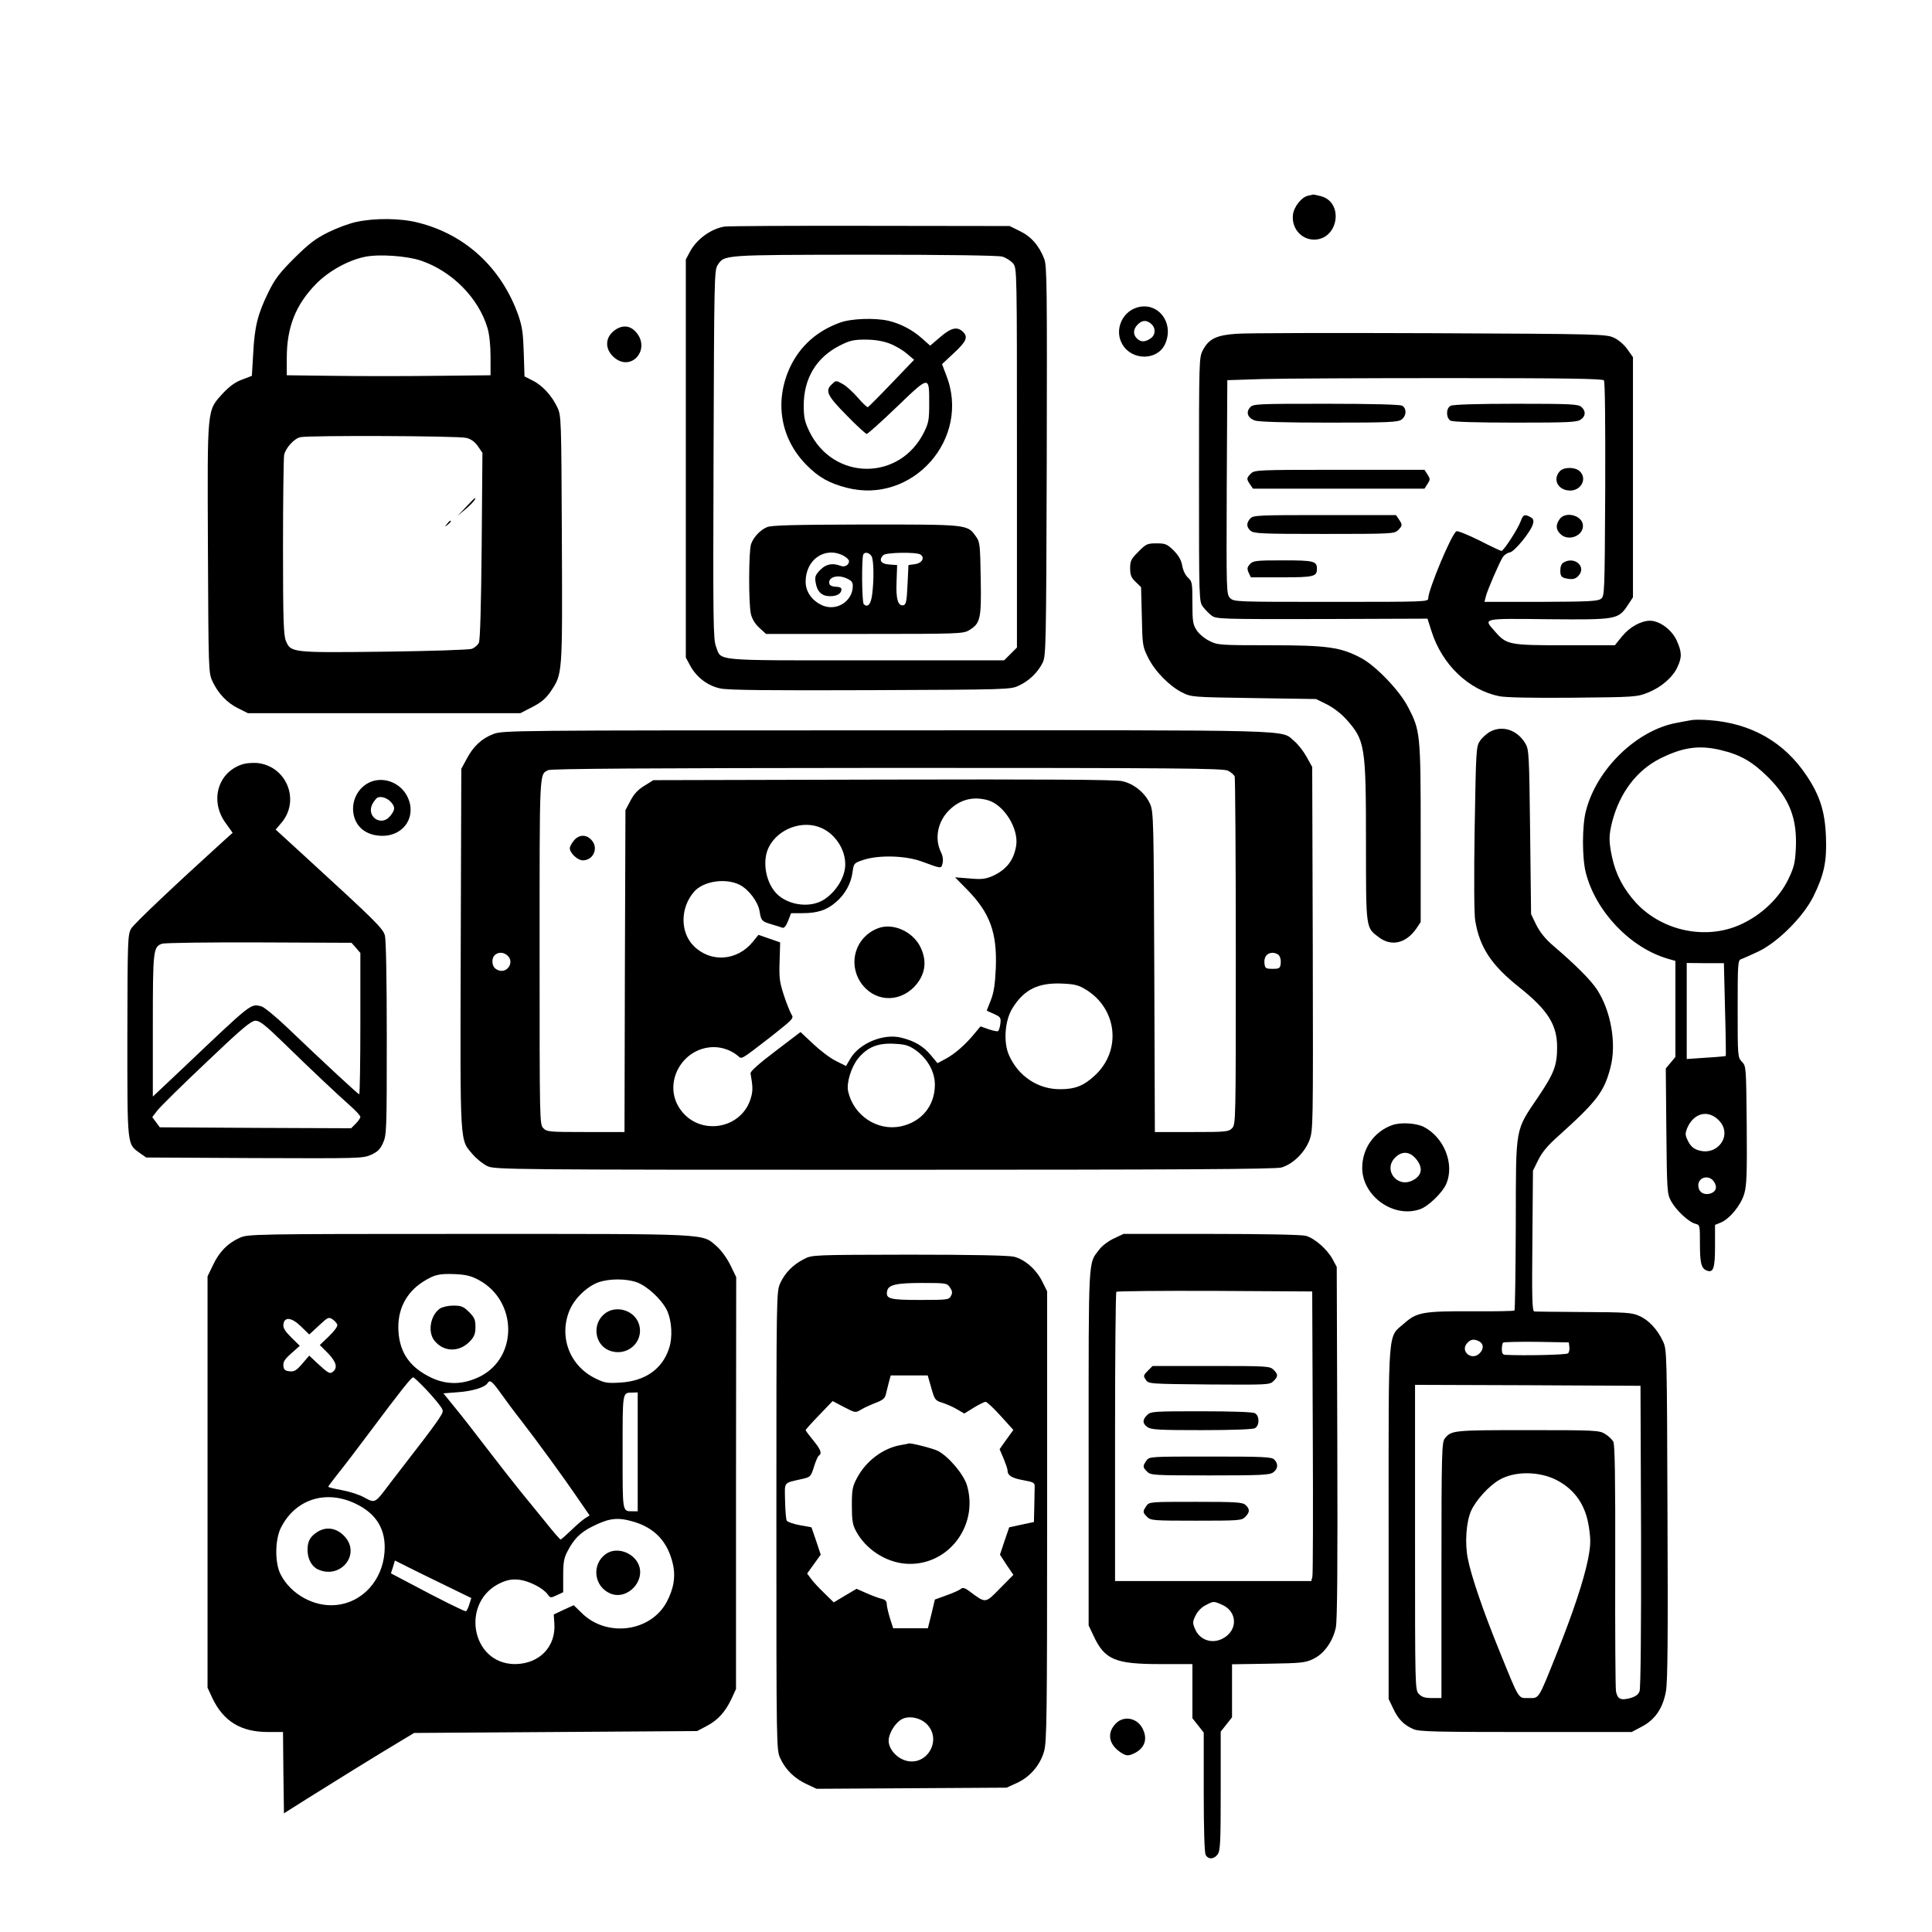 <?xml version="1.0" standalone="no"?>
<!DOCTYPE svg PUBLIC "-//W3C//DTD SVG 20010904//EN"
 "http://www.w3.org/TR/2001/REC-SVG-20010904/DTD/svg10.dtd">
<svg version="1.0" xmlns="http://www.w3.org/2000/svg"
 width="1024pt" height="1024pt" viewBox="0 0 1024 1024"
 preserveAspectRatio="xMidYMid meet">

<g transform="translate(0,1024) scale(0.1,-0.1)"
fill="#000000" stroke="none">
<path d="M6934 9203 c-35 -7 -75 -57 -81 -100 -9 -71 43 -133 112 -133 128 0
160 196 37 230 -20 5 -39 9 -42 9 -3 -1 -15 -4 -26 -6z"/>
<path d="M1890 9064 c-36 -7 -103 -32 -150 -55 -70 -35 -102 -60 -181 -138
-79 -79 -103 -111 -137 -181 -56 -114 -73 -182 -80 -324 l-7 -118 -52 -20
c-36 -13 -66 -35 -101 -72 -86 -95 -83 -65 -80 -821 3 -647 3 -661 24 -706 30
-64 77 -114 136 -143 l52 -26 722 0 722 0 64 33 c47 24 71 45 96 81 64 96 63
84 60 807 -3 641 -3 655 -24 700 -29 61 -78 116 -131 142 l-43 22 -4 125 c-3
102 -8 138 -28 197 -89 252 -280 430 -532 493 -93 24 -229 25 -326 4z m340
-205 c166 -56 307 -199 354 -358 10 -34 16 -92 16 -152 l0 -98 -292 -3 c-161
-2 -404 -2 -540 0 l-248 3 0 92 c0 163 47 282 156 393 67 68 170 125 259 143
75 15 219 5 295 -20z m242 -940 c25 -6 46 -22 61 -44 l24 -35 -4 -492 c-3
-322 -8 -501 -15 -515 -6 -12 -22 -26 -37 -32 -15 -5 -215 -12 -465 -15 -492
-6 -495 -5 -521 58 -12 29 -15 114 -15 494 0 253 3 474 6 491 8 37 54 88 87
94 50 10 843 7 879 -4z"/>
<path d="M2470 7553 l-45 -47 41 34 c35 29 61 60 51 60 -2 0 -23 -21 -47 -47z"/>
<path d="M2369 7463 c-13 -16 -12 -17 4 -4 16 13 21 21 13 21 -2 0 -10 -8 -17
-17z"/>
<path d="M3839 9039 c-71 -12 -147 -67 -182 -133 l-22 -41 0 -1055 0 -1055 22
-41 c34 -64 94 -109 161 -123 42 -9 255 -11 797 -9 726 3 741 3 785 24 54 25
100 69 126 121 18 36 19 80 22 1068 2 920 1 1034 -13 1072 -27 70 -69 119
-129 148 l-55 27 -739 1 c-407 1 -754 -1 -773 -4z m1473 -159 c20 -6 46 -22
58 -37 20 -25 20 -33 20 -1030 l0 -1005 -34 -34 -34 -34 -734 0 c-820 0 -763
-5 -793 73 -15 39 -16 132 -13 1018 3 924 4 976 21 1003 37 56 22 55 777 56
447 0 708 -4 732 -10z"/>
<path d="M4452 8530 c-122 -44 -211 -124 -264 -235 -85 -182 -52 -380 87 -520
63 -64 119 -96 212 -120 350 -91 661 261 528 597 l-22 58 63 59 c67 62 77 86
46 114 -30 27 -61 20 -118 -29 l-54 -46 -45 40 c-51 45 -113 77 -177 92 -72
16 -197 12 -256 -10z m261 -110 c30 -11 71 -35 93 -54 l39 -33 -119 -124 c-65
-68 -122 -125 -126 -127 -4 -2 -28 21 -54 51 -25 29 -61 62 -80 72 -34 19 -36
19 -55 0 -40 -35 -28 -61 76 -166 53 -55 102 -99 107 -99 6 1 79 66 161 145
173 166 170 165 170 15 0 -83 -3 -102 -27 -150 -129 -262 -483 -259 -609 5
-24 50 -29 73 -29 137 0 143 68 255 192 317 51 26 73 31 134 31 49 0 91 -7
127 -20z"/>
<path d="M4065 7446 c-37 -16 -70 -52 -84 -89 -13 -35 -14 -317 -1 -372 6 -25
22 -52 44 -72 l36 -33 522 0 c501 0 524 1 555 20 59 36 65 59 61 273 -3 180
-4 194 -25 223 -46 65 -39 64 -585 64 -388 -1 -499 -4 -523 -14z m405 -151
c17 -9 30 -22 30 -29 0 -21 -23 -34 -45 -25 -42 16 -76 10 -107 -21 -26 -27
-30 -36 -25 -67 8 -50 33 -73 77 -73 37 0 60 14 60 37 0 8 -12 13 -29 13 -16
0 -31 6 -34 13 -13 35 37 54 87 33 28 -12 36 -21 36 -41 0 -85 -92 -140 -169
-100 -51 26 -81 71 -81 122 0 118 103 188 200 138z m150 -4 c11 -22 13 -119 3
-199 -6 -54 -24 -75 -45 -54 -10 10 -12 247 -2 264 9 15 33 8 44 -11z m258 10
c26 -16 9 -46 -28 -51 l-35 -5 -5 -105 c-4 -88 -8 -105 -22 -108 -29 -5 -40
34 -36 126 l3 87 -42 3 c-45 3 -57 24 -31 50 14 14 175 17 196 3z"/>
<path d="M6026 8610 c-82 -25 -121 -124 -76 -197 51 -85 183 -84 224 1 53 112
-35 230 -148 196z m76 -87 c25 -22 23 -59 -4 -77 -29 -20 -52 -20 -72 0 -22
21 -20 50 4 74 24 24 47 25 72 3z"/>
<path d="M3251 8484 c-44 -37 -44 -94 0 -135 95 -88 206 45 114 137 -32 32
-75 31 -114 -2z"/>
<path d="M6555 8471 c-107 -7 -148 -27 -179 -86 -21 -39 -21 -49 -21 -687 0
-637 0 -647 21 -674 11 -15 32 -36 46 -47 25 -18 48 -19 585 -18 l559 2 22
-69 c56 -175 196 -309 358 -342 33 -7 177 -10 390 -8 330 3 341 4 398 27 71
28 133 82 157 136 25 53 23 80 -5 142 -27 57 -90 103 -142 103 -48 -1 -107
-34 -147 -83 l-38 -47 -265 0 c-297 0 -309 2 -372 75 -61 69 -70 67 286 63
360 -3 369 -2 420 75 l27 41 0 636 0 637 -29 41 c-16 23 -46 50 -70 61 -41 20
-63 21 -976 25 -514 2 -975 1 -1025 -3z m1946 -247 c6 -7 8 -216 7 -577 -3
-553 -3 -567 -23 -581 -17 -13 -68 -15 -319 -16 l-298 0 7 28 c8 33 71 179 90
209 8 12 24 23 37 25 25 3 114 113 123 151 5 19 2 28 -13 36 -31 17 -39 14
-51 -19 -13 -39 -91 -160 -103 -160 -4 0 -58 25 -118 56 -61 30 -115 52 -121
48 -26 -15 -149 -310 -149 -355 0 -19 -12 -19 -515 -19 -502 0 -515 0 -535 20
-20 20 -20 31 -18 588 l3 567 185 6 c102 3 549 5 993 5 612 0 810 -3 818 -12z"/>
<path d="M6626 8081 c-24 -26 -13 -57 26 -70 20 -7 159 -11 392 -11 311 0 365
2 384 16 27 19 29 60 3 74 -13 6 -158 10 -404 10 -366 0 -385 -1 -401 -19z"/>
<path d="M7688 8089 c-25 -14 -24 -65 1 -79 13 -6 139 -10 343 -10 277 0 327
2 346 16 27 18 28 45 4 67 -17 15 -55 17 -348 17 -205 0 -336 -4 -346 -11z"/>
<path d="M8267 7742 c-40 -44 -8 -102 55 -102 60 0 92 65 50 103 -25 23 -85
22 -105 -1z"/>
<path d="M6630 7730 c-24 -24 -24 -29 -4 -58 l15 -22 454 0 455 0 16 25 c15
23 15 27 0 50 l-16 25 -450 0 c-437 0 -451 -1 -470 -20z"/>
<path d="M6627 7492 c-22 -24 -21 -45 1 -65 17 -15 58 -17 390 -17 359 0 373
1 392 20 24 24 24 29 4 58 l-15 22 -378 0 c-353 0 -379 -1 -394 -18z"/>
<path d="M8266 7488 c-21 -30 -20 -54 4 -78 41 -41 120 -12 120 43 0 55 -93
80 -124 35z"/>
<path d="M6625 7250 c-15 -17 -16 -24 -7 -45 l12 -25 163 0 c171 0 187 4 187
45 0 41 -16 45 -180 45 -144 0 -158 -2 -175 -20z"/>
<path d="M8288 7259 c-12 -6 -18 -22 -18 -43 0 -26 5 -35 23 -40 36 -9 55 -7
71 10 48 47 -16 108 -76 73z"/>
<path d="M6034 7316 c-39 -38 -44 -49 -44 -88 0 -36 6 -50 29 -72 l29 -28 4
-157 c3 -150 4 -158 33 -216 36 -73 113 -151 180 -185 50 -25 53 -25 380 -30
l330 -5 57 -28 c34 -17 76 -49 103 -79 100 -112 105 -138 105 -656 0 -458 -1
-447 67 -499 68 -52 146 -33 201 47 l22 33 0 471 c0 527 -2 545 -68 670 -44
86 -172 219 -249 259 -108 57 -178 67 -482 67 -267 0 -278 1 -321 23 -25 12
-55 37 -67 56 -20 30 -23 46 -23 146 0 105 -1 113 -24 134 -14 13 -26 39 -30
63 -5 29 -18 52 -45 80 -35 34 -44 38 -91 38 -49 0 -56 -3 -96 -44z"/>
<path d="M8970 6424 c-14 -2 -51 -9 -82 -15 -212 -38 -425 -244 -482 -466 -21
-78 -21 -250 -1 -328 52 -205 234 -397 433 -456 l42 -12 0 -255 0 -254 -25
-30 -26 -31 3 -331 c3 -318 4 -333 25 -372 26 -48 93 -111 128 -120 25 -6 25
-8 25 -106 0 -102 7 -131 36 -142 35 -14 44 11 44 129 l0 113 30 12 c48 20
107 92 125 153 13 46 15 105 13 365 -3 306 -3 311 -25 334 -23 24 -23 29 -23
281 0 237 1 258 18 263 9 3 51 22 92 41 104 50 239 185 292 293 56 114 71 184
66 314 -5 134 -32 219 -102 324 -118 178 -294 279 -516 295 -36 3 -76 3 -90 1z
m148 -159 c107 -25 170 -62 253 -144 115 -115 156 -221 147 -384 -4 -73 -10
-96 -41 -160 -48 -98 -141 -186 -247 -235 -183 -86 -416 -39 -557 111 -67 73
-109 151 -129 245 -18 86 -17 114 1 187 40 153 130 272 253 334 119 60 207 73
320 46z m25 -1374 c4 -135 5 -246 4 -248 -2 -1 -49 -6 -105 -9 l-102 -7 0 254
0 255 98 -1 99 0 6 -244z m-30 -592 c71 -77 -10 -189 -113 -155 -25 8 -40 22
-53 48 -16 32 -16 40 -4 70 35 81 113 99 170 37z m-28 -323 c19 -29 10 -54
-23 -63 -31 -7 -56 7 -60 36 -8 50 55 70 83 27z"/>
<path d="M7900 6363 c-19 -10 -44 -32 -56 -50 -20 -30 -21 -46 -28 -465 -4
-255 -3 -456 3 -488 24 -143 86 -236 236 -355 149 -119 198 -197 198 -315 0
-95 -15 -137 -97 -259 -128 -190 -121 -151 -122 -679 -1 -249 -4 -455 -7 -458
-3 -3 -104 -5 -225 -4 -257 1 -293 -5 -358 -63 -90 -79 -84 2 -84 -1057 l0
-935 24 -50 c27 -58 57 -88 108 -110 32 -13 114 -15 597 -15 l559 0 53 28 c71
37 113 98 129 189 9 50 11 297 8 938 -3 860 -3 871 -24 916 -29 63 -77 114
-127 135 -37 17 -72 19 -292 20 -137 1 -256 2 -263 3 -11 1 -13 70 -10 374 l3
372 28 57 c21 42 51 78 110 130 201 181 240 232 273 361 33 126 2 300 -72 413
-33 50 -115 132 -231 231 -42 36 -70 71 -90 110 l-28 58 -5 435 c-5 412 -6
437 -25 469 -42 71 -119 98 -185 64z m-59 -3233 c24 -14 24 -42 -1 -65 -42
-38 -102 14 -64 56 19 21 36 24 65 9z m477 -29 c2 -13 -1 -28 -7 -34 -8 -8
-226 -13 -333 -8 -13 1 -18 9 -18 29 0 16 3 32 7 36 4 3 84 5 177 4 l171 -3 3
-24z m380 -1003 c1 -492 -2 -806 -8 -822 -6 -17 -21 -28 -48 -36 -52 -14 -69
-6 -77 36 -3 19 -5 320 -4 668 1 472 -2 638 -10 655 -7 12 -27 31 -44 41 -30
19 -53 20 -410 20 -394 0 -405 -1 -439 -44 -16 -19 -18 -72 -18 -698 l0 -678
-50 0 c-38 0 -54 5 -70 22 -20 22 -20 30 -20 830 l0 808 598 -2 597 -3 3 -797z
m-451 299 c100 -51 158 -134 175 -254 10 -68 9 -93 -5 -167 -23 -113 -78 -279
-166 -500 -100 -250 -92 -236 -149 -236 -57 0 -47 -16 -157 255 -85 209 -148
394 -165 483 -17 82 -9 195 17 254 26 57 93 131 149 164 80 47 208 47 301 1z"/>
<path d="M2614 6349 c-61 -23 -107 -66 -142 -134 l-27 -50 -3 -954 c-3 -1062
-6 -1008 65 -1091 20 -23 55 -51 77 -61 39 -18 122 -19 2105 -19 1553 0 2073
3 2103 12 61 18 123 79 148 144 20 55 20 65 18 1017 l-3 962 -30 54 c-16 29
-45 66 -64 82 -77 63 75 59 -2160 58 -1993 0 -2037 0 -2087 -20z m3895 -194
c16 -8 31 -22 35 -30 3 -9 6 -428 6 -931 0 -901 0 -914 -20 -934 -19 -19 -33
-20 -215 -20 l-194 0 -3 848 c-3 802 -4 849 -22 890 -26 59 -86 109 -150 122
-36 8 -409 10 -1267 8 l-1216 -3 -48 -30 c-35 -21 -56 -45 -74 -80 l-26 -49
-3 -853 -2 -853 -205 0 c-192 0 -206 1 -225 20 -20 20 -20 33 -20 938 0 970
-2 935 45 960 14 8 530 11 1798 12 1541 0 1782 -2 1806 -15z m-1274 -156 c86
-24 165 -150 151 -241 -13 -78 -51 -127 -125 -161 -38 -16 -57 -19 -122 -13
l-77 6 62 -63 c123 -125 161 -229 154 -417 -4 -86 -10 -129 -26 -170 -12 -30
-22 -55 -22 -56 0 -1 17 -9 38 -18 35 -16 38 -20 34 -52 -2 -19 -8 -36 -12
-39 -4 -3 -27 2 -51 10 l-42 15 -31 -37 c-47 -58 -106 -110 -154 -135 l-43
-23 -36 43 c-39 47 -86 75 -156 92 -93 24 -222 -29 -270 -111 l-23 -39 -54 27
c-29 14 -83 55 -120 90 l-67 63 -134 -102 c-86 -65 -133 -107 -131 -117 12
-69 13 -91 3 -126 -46 -173 -278 -210 -378 -61 -92 136 13 325 180 326 47 0
95 -18 129 -47 20 -18 13 -22 171 100 120 95 126 100 112 120 -7 12 -26 58
-40 101 -23 70 -26 93 -23 180 l3 101 -57 20 -58 20 -31 -38 c-83 -101 -223
-110 -312 -21 -73 73 -72 203 2 288 49 56 167 74 242 36 48 -25 97 -90 105
-140 8 -50 12 -54 63 -69 23 -7 50 -15 57 -18 10 -4 20 8 31 36 l16 41 60 0
c79 0 129 16 177 58 49 41 82 101 89 162 6 44 8 46 56 62 80 27 223 24 310 -8
109 -40 103 -39 111 -9 4 17 1 40 -10 61 -34 72 -15 163 47 222 57 55 125 72
202 51z m-880 -148 c73 -33 125 -113 125 -192 0 -66 -46 -143 -111 -186 -79
-52 -211 -29 -267 47 -48 64 -60 165 -27 230 50 99 181 146 280 101z m-1661
-680 c31 -35 -7 -90 -51 -74 -23 8 -33 23 -33 49 0 44 53 60 84 25z m4085 5
c7 -8 11 -27 9 -43 -3 -25 -7 -28 -43 -28 -36 0 -40 3 -43 28 -4 34 13 57 43
57 12 0 28 -6 34 -14z m-1022 -182 c166 -103 188 -324 45 -455 -57 -53 -103
-72 -182 -72 -118 -1 -223 69 -272 180 -31 69 -22 185 18 249 61 99 136 136
261 131 70 -3 89 -8 130 -33z m-905 -319 c64 -46 103 -115 103 -184 0 -112
-71 -198 -181 -221 -125 -26 -251 58 -279 187 -9 45 17 129 54 174 49 59 103
81 188 77 61 -3 78 -8 115 -33z"/>
<path d="M3041 5784 c-12 -15 -21 -32 -21 -39 0 -26 41 -65 69 -65 54 0 83 61
50 103 -28 36 -70 36 -98 1z"/>
<path d="M4651 5319 c-114 -45 -157 -178 -92 -282 67 -105 201 -117 288 -26
56 60 68 130 34 204 -39 87 -149 137 -230 104z"/>
<path d="M1276 6186 c-124 -46 -163 -193 -81 -307 l38 -53 -49 -44 c-260 -236
-473 -437 -489 -464 -18 -32 -19 -56 -20 -568 0 -594 -2 -572 67 -622 l33 -23
573 -3 c553 -2 575 -2 618 17 35 16 49 29 64 63 19 41 20 69 20 553 0 318 -4
524 -10 547 -11 38 -47 74 -427 422 l-152 139 28 33 c105 119 31 304 -126 320
-29 2 -64 -1 -87 -10z m611 -970 l23 -27 0 -375 c0 -206 -3 -374 -6 -374 -6 0
-181 162 -385 357 -59 56 -119 105 -133 109 -59 14 -44 26 -418 -329 l-158
-149 0 375 c0 402 2 419 49 435 14 5 246 8 515 7 l489 -2 24 -27z m-378 -509
c133 -130 275 -264 354 -334 26 -23 47 -47 47 -53 0 -6 -11 -22 -25 -36 l-24
-24 -507 2 -507 3 -20 27 -20 27 27 35 c15 20 131 134 259 255 190 181 237
220 261 221 23 0 51 -22 155 -123z"/>
<path d="M1976 6100 c-67 -21 -111 -89 -104 -162 8 -79 68 -128 155 -128 117
0 184 107 131 210 -34 67 -113 101 -182 80z m97 -112 c22 -26 22 -39 -4 -72
-47 -60 -130 -5 -95 63 9 16 21 31 28 34 20 8 51 -3 71 -25z"/>
<path d="M7377 4276 c-95 -35 -157 -124 -157 -226 0 -148 163 -267 304 -220
45 14 122 89 142 136 44 105 -12 245 -119 301 -42 21 -125 26 -170 9z m127
-177 c40 -47 34 -89 -16 -115 -83 -43 -159 56 -93 121 35 35 76 33 109 -6z"/>
<path d="M1270 3679 c-63 -28 -108 -74 -141 -144 l-29 -60 0 -1090 0 -1090 24
-52 c59 -126 152 -183 296 -183 l80 0 2 -215 3 -216 125 79 c124 78 374 233
500 308 l65 39 750 5 750 5 51 27 c60 32 98 74 131 144 l24 52 0 1092 1 1091
-31 64 c-19 38 -49 79 -73 100 -80 68 -16 65 -1312 65 -1156 0 -1172 -1 -1216
-21z m1269 -224 c203 -111 207 -407 7 -510 -88 -44 -174 -47 -258 -8 -112 53
-168 129 -176 244 -8 113 38 207 131 266 59 37 83 43 167 40 61 -3 86 -9 129
-32z m835 -11 c55 -19 133 -91 161 -149 26 -56 31 -142 11 -202 -36 -110 -127
-173 -258 -181 -69 -4 -84 -2 -132 22 -138 67 -196 224 -136 364 27 62 92 124
153 146 56 19 143 20 201 0z m-1586 -226 c2 -9 -19 -36 -45 -61 l-48 -46 43
-43 c44 -46 53 -77 27 -98 -17 -14 -24 -10 -88 49 l-38 36 -37 -43 c-31 -36
-43 -43 -67 -40 -24 2 -31 8 -33 29 -2 21 7 35 42 66 l45 40 -45 44 c-33 33
-44 50 -42 69 5 43 44 38 94 -11 l43 -42 51 47 c48 45 52 47 73 33 12 -8 23
-21 25 -29z m471 -343 c34 -36 68 -77 77 -91 16 -23 15 -26 -12 -67 -15 -23
-66 -92 -113 -152 -47 -61 -112 -145 -144 -187 -81 -108 -78 -106 -136 -75
-26 15 -80 32 -119 39 -40 7 -72 15 -72 18 0 3 22 32 48 65 27 33 104 134 172
225 163 218 220 290 230 290 4 0 35 -29 69 -65z m397 -22 c27 -38 73 -100 104
-139 86 -111 231 -310 301 -413 l64 -93 -25 -16 c-14 -9 -47 -38 -74 -64 -27
-26 -52 -48 -55 -48 -3 1 -35 37 -71 82 -36 44 -97 120 -136 167 -38 47 -120
151 -181 231 -61 80 -138 179 -172 220 l-61 75 77 6 c76 5 144 26 157 48 13
20 24 11 72 -56z m724 -308 l0 -315 -24 0 c-59 0 -56 -14 -56 315 0 325 -2
313 53 314 l27 1 0 -315z m-1493 -276 c110 -53 160 -138 151 -256 -11 -150
-119 -268 -258 -280 -116 -11 -238 57 -292 161 -32 60 -31 183 0 247 76 153
240 206 399 128z m1473 -95 c111 -33 179 -106 206 -222 16 -68 5 -133 -33
-204 -86 -158 -318 -188 -450 -57 l-42 41 -53 -24 -53 -25 3 -46 c10 -124 -79
-216 -208 -217 -235 0 -292 335 -73 432 35 15 58 19 96 15 53 -7 127 -45 150
-78 14 -19 16 -19 48 -4 l34 16 0 87 c0 72 4 95 24 132 32 62 67 97 126 127
92 47 138 53 225 27z m-1018 -328 l156 -76 -11 -35 c-6 -19 -14 -35 -18 -35
-10 0 -143 66 -285 142 l-112 59 11 34 10 34 46 -23 c25 -13 116 -58 203 -100z"/>
<path d="M2331 3304 c-50 -36 -65 -123 -29 -169 49 -62 133 -64 190 -3 22 24
28 40 28 75 0 38 -5 50 -34 79 -29 29 -41 34 -83 34 -29 0 -58 -7 -72 -16z"/>
<path d="M3200 3273 c-62 -55 -47 -159 27 -190 92 -38 186 40 161 134 -21 79
-127 111 -188 56z"/>
<path d="M1683 2121 c-39 -25 -53 -49 -53 -96 0 -47 22 -88 55 -103 119 -55
229 79 142 174 -41 45 -96 55 -144 25z"/>
<path d="M3212 2004 c-78 -54 -65 -173 23 -210 88 -37 187 64 150 153 -28 66
-118 96 -173 57z"/>
<path d="M5904 3676 c-28 -13 -63 -39 -77 -58 -60 -78 -57 -22 -57 -1050 l0
-943 26 -55 c59 -127 114 -150 354 -150 l170 0 0 -144 0 -143 30 -38 30 -38 0
-314 c0 -198 4 -322 10 -334 14 -26 45 -24 64 3 14 19 16 68 16 336 l0 314 30
38 30 38 0 140 0 141 193 3 c177 3 196 5 239 26 57 28 102 92 118 165 8 37 10
327 8 982 l-3 930 -22 41 c-28 52 -95 111 -142 124 -22 6 -225 10 -501 10
l-465 0 -51 -24z m1054 -1025 c2 -408 1 -754 -2 -767 l-6 -24 -520 0 -520 0 0
763 c0 420 3 767 7 770 3 4 239 6 522 5 l516 -3 3 -744z m-484 -915 c86 -36
89 -138 6 -181 -57 -30 -122 -7 -146 51 -14 32 -13 39 3 72 11 22 32 44 53 54
42 22 42 22 84 4z"/>
<path d="M6084 2975 c-24 -24 -25 -28 -11 -48 14 -22 17 -22 336 -25 310 -2
321 -2 341 18 25 25 25 35 0 60 -19 19 -33 20 -330 20 l-311 0 -25 -25z"/>
<path d="M6080 2740 c-26 -26 -25 -45 2 -64 19 -14 64 -16 286 -16 162 0 271
4 283 10 12 7 19 21 19 40 0 19 -7 33 -19 40 -12 6 -121 10 -285 10 -253 0
-267 -1 -286 -20z"/>
<path d="M6076 2498 c-20 -29 -20 -34 4 -58 19 -19 33 -20 333 -20 267 0 316
2 335 16 26 18 28 46 6 68 -13 14 -58 16 -339 16 -323 0 -324 0 -339 -22z"/>
<path d="M6076 2258 c-20 -29 -20 -34 4 -58 19 -19 33 -20 260 -20 227 0 241
1 260 20 25 25 25 42 2 63 -16 15 -50 17 -265 17 -243 0 -246 0 -261 -22z"/>
<path d="M4262 3567 c-59 -30 -101 -73 -126 -127 -21 -45 -21 -49 -21 -1260 0
-1211 0 -1215 21 -1260 27 -60 77 -108 141 -137 l51 -24 504 3 503 3 53 24
c71 32 125 95 146 169 14 52 16 177 16 1248 l0 1190 -26 52 c-32 64 -91 116
-149 131 -29 7 -215 11 -557 11 -510 -1 -513 -1 -556 -23z m773 -151 c13 -19
14 -29 5 -45 -10 -20 -19 -21 -164 -21 -162 0 -182 6 -174 47 6 33 47 43 185
43 129 0 133 -1 148 -24z m-99 -532 c18 -64 21 -67 59 -79 22 -7 57 -22 78
-35 l38 -22 50 31 c28 17 56 31 63 31 7 0 43 -34 80 -75 l67 -74 -37 -51 -36
-51 21 -49 c11 -27 21 -55 21 -62 0 -28 21 -42 82 -53 55 -10 63 -14 62 -33 0
-12 -1 -60 -2 -106 l-2 -83 -66 -14 -65 -14 -25 -73 -24 -72 35 -54 36 -53
-71 -72 c-78 -80 -75 -80 -159 -17 -26 20 -38 23 -48 15 -7 -7 -41 -22 -75
-34 l-63 -23 -18 -76 -19 -76 -92 0 -92 0 -17 53 c-9 30 -17 63 -17 75 0 15
-8 24 -27 28 -16 4 -52 17 -81 30 l-52 23 -61 -36 -60 -36 -50 49 c-28 27 -60
61 -71 77 l-20 27 36 50 36 50 -24 72 -25 73 -61 11 c-34 6 -65 17 -70 24 -4
6 -8 54 -9 105 -2 104 -10 93 85 115 50 11 51 12 68 65 9 30 21 57 26 60 18
11 10 33 -30 81 -22 27 -40 51 -40 54 0 3 32 39 72 80 l71 74 61 -32 c60 -31
60 -31 90 -13 17 10 52 26 78 36 35 13 48 23 53 44 3 14 11 43 16 64 l10 37
98 0 98 0 19 -66z m-24 -1782 c84 -84 0 -227 -113 -193 -49 15 -89 62 -89 105
0 39 35 95 70 114 38 20 98 8 132 -26z"/>
<path d="M4775 2581 c-94 -16 -185 -84 -233 -175 -24 -45 -27 -62 -27 -146 0
-78 4 -102 22 -135 51 -96 157 -165 264 -173 221 -16 388 199 324 416 -18 59
-97 152 -154 182 -28 14 -152 45 -155 39 -1 -1 -19 -4 -41 -8z"/>
<path d="M5915 1106 c-49 -49 -40 -110 23 -153 27 -18 38 -20 60 -12 67 26 89
78 57 139 -29 55 -98 68 -140 26z"/>
</g>
</svg>
